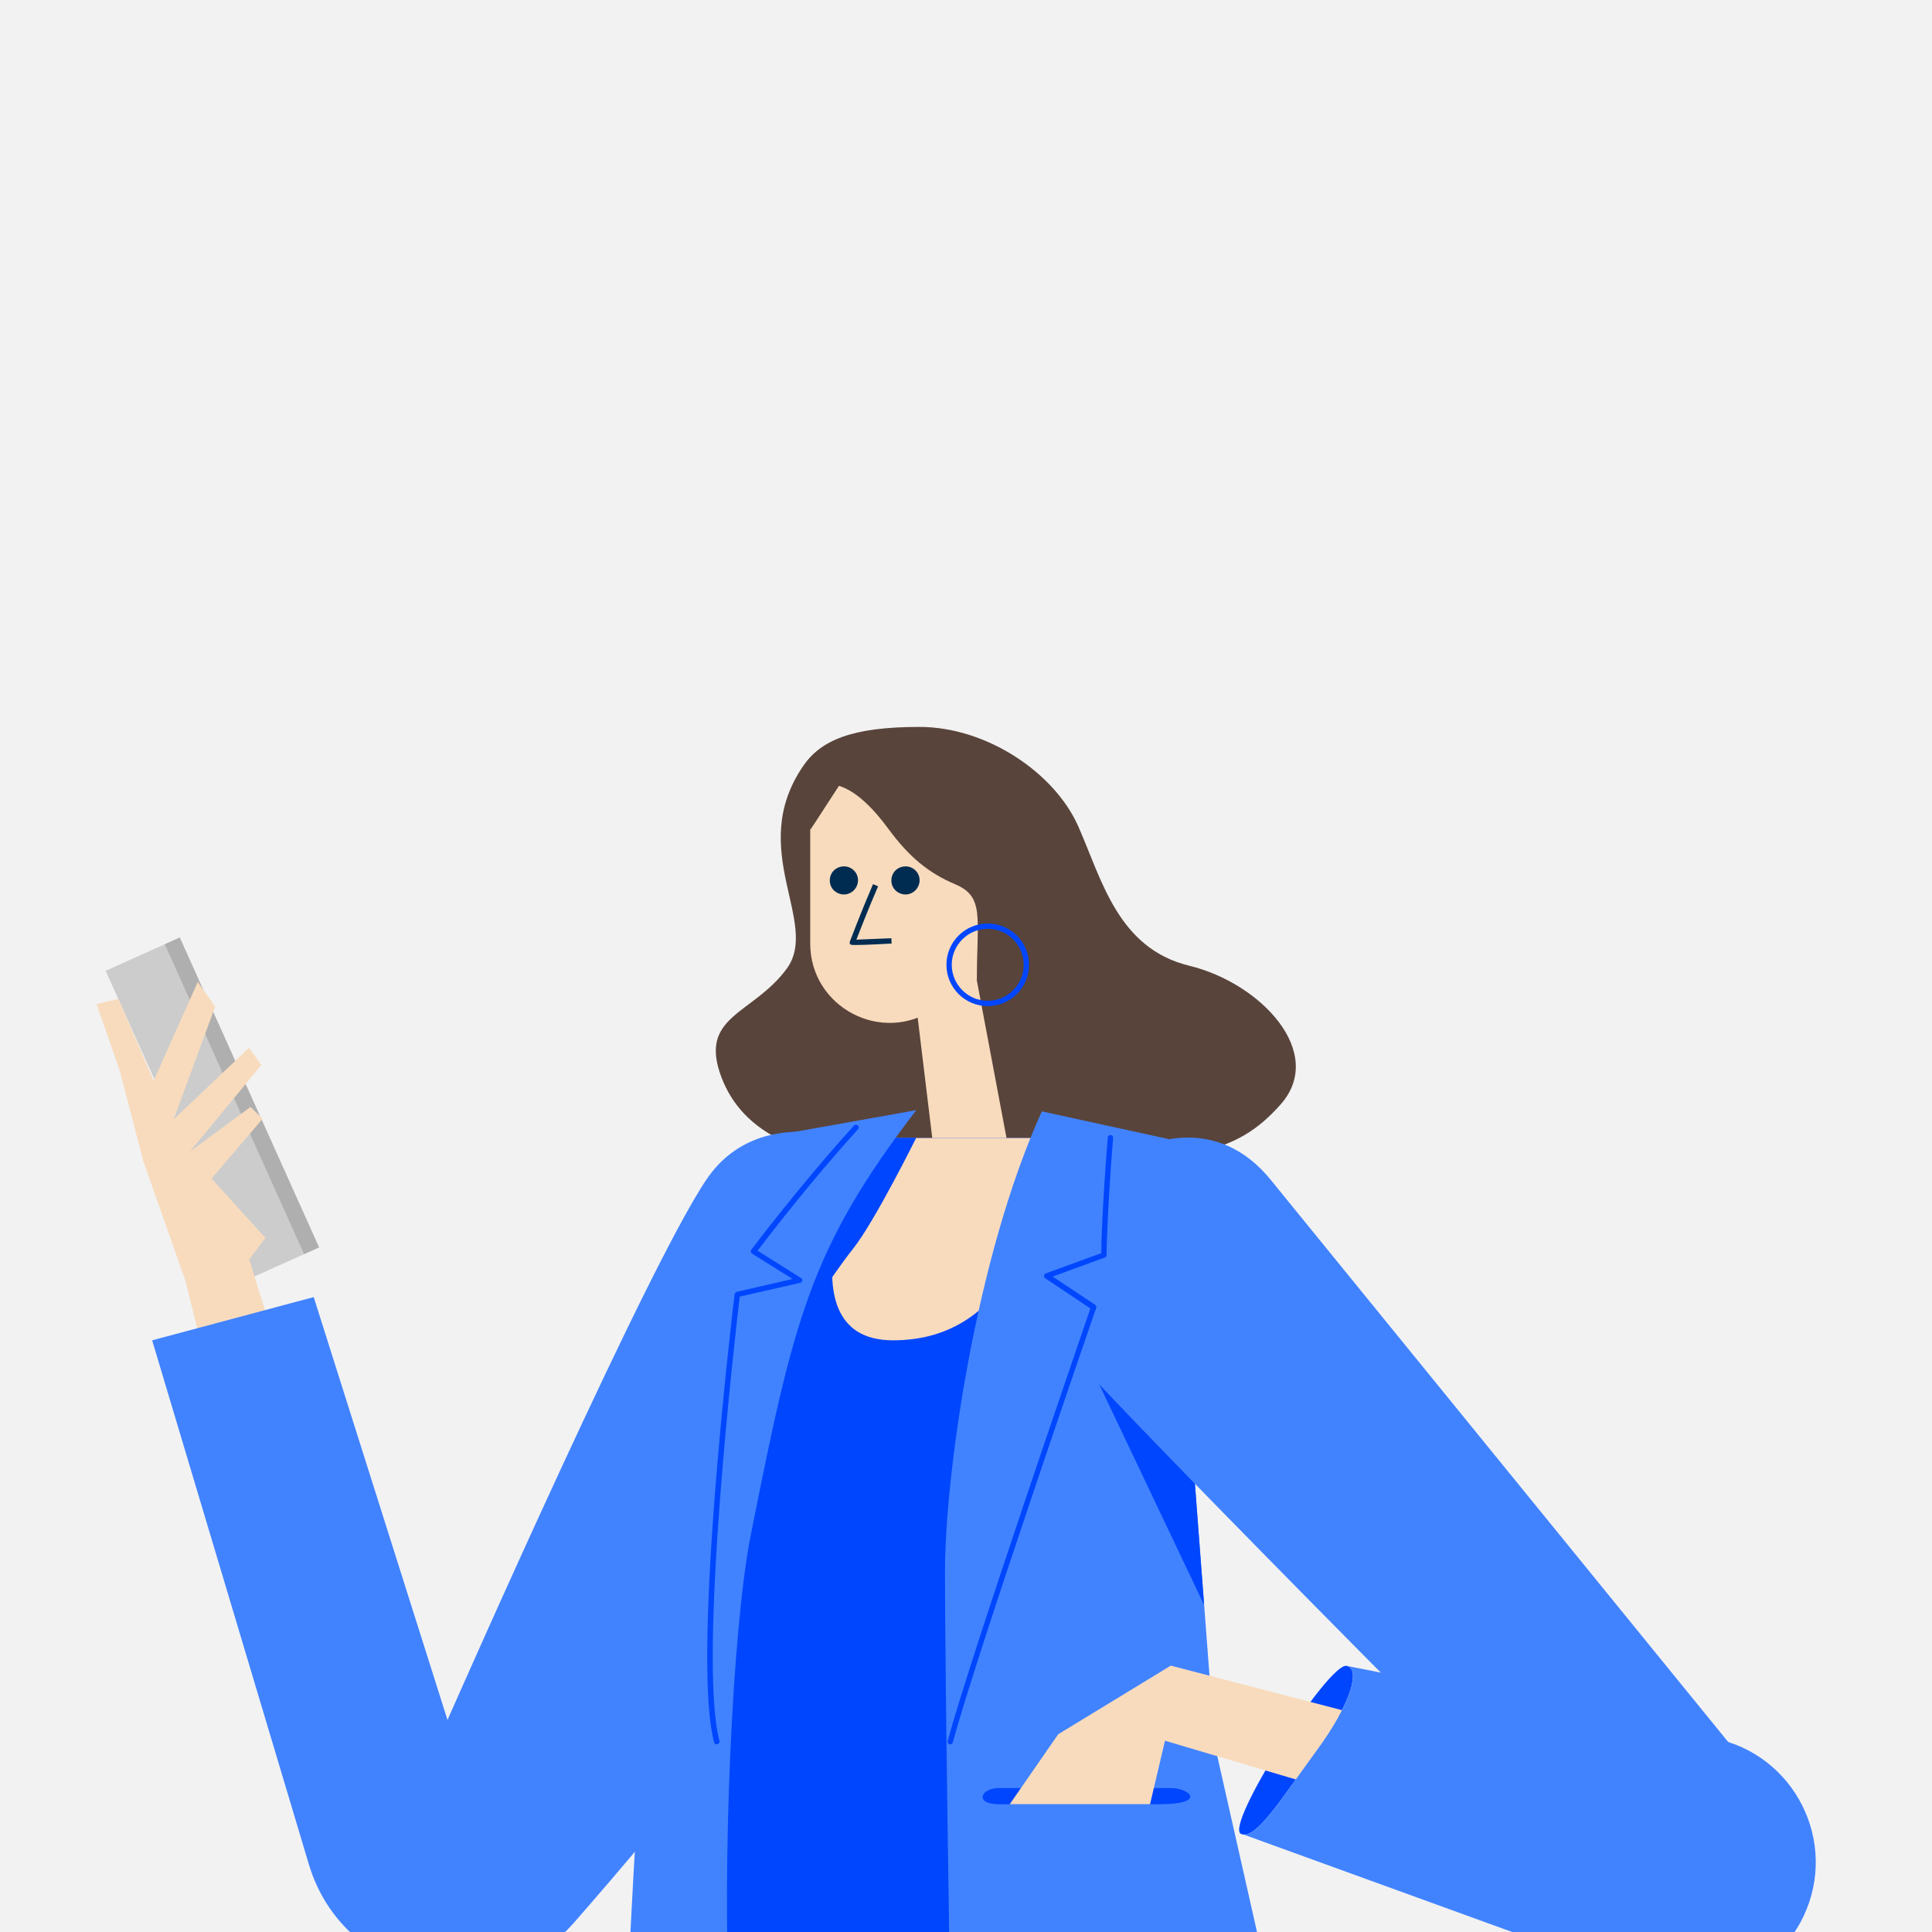 <?xml version="1.0" encoding="utf-8"?>
<!-- Generator: Adobe Illustrator 27.8.0, SVG Export Plug-In . SVG Version: 6.00 Build 0)  -->
<svg version="1.1" xmlns="http://www.w3.org/2000/svg" xmlns:xlink="http://www.w3.org/1999/xlink" x="0px" y="0px"
	 viewBox="0 0 800 800" style="enable-background:new 0 0 800 800;" xml:space="preserve">
<style type="text/css">
	.st0{fill:#F2F2F2;}
	.st1{fill:#55B8CC;}
	.st2{fill:#0046FE;}
	.st3{fill:#63295C;}
	.st4{fill:#80CAD9;}
	.st5{fill:#FC9B89;}
	.st6{fill:#4183FF;}
	.st7{fill:#FFFFFF;}
	.st8{fill:#DBDBDB;}
	.st9{fill:#FF5C35;}
	.st10{clip-path:url(#SVGID_00000178176767186380122420000016004441750763785376_);}
	.st11{fill:#CCCCCC;}
	.st12{fill:#AFAFAF;}
	.st13{fill:#092133;}
	.st14{clip-path:url(#SVGID_00000037676412356013705450000006771491375620948628_);}
	.st15{fill:#002C52;}
	.st16{fill:#896A67;}
	.st17{clip-path:url(#SVGID_00000005954604588669245220000012576141422021112967_);}
	.st18{fill:#3B003D;}
	.st19{fill:#DBB9B4;}
	.st20{filter:url(#Adobe_OpacityMaskFilter);}
	.st21{filter:url(#Adobe_OpacityMaskFilter_00000137825588264914762810000003842713454360698798_);}
	
		.st22{mask:url(#SVGID_00000086667767706903710060000003383743399111710597_);fill:url(#SVGID_00000083784510554455964820000008718287884476175508_);}
	.st23{fill:#DCDEE2;}
	.st24{fill:#F8DBBD;}
	.st25{fill:#996341;}
	.st26{fill:none;}
	.st27{fill:#DEBB96;}
	.st28{fill:#59443B;}
	.st29{clip-path:url(#SVGID_00000111178130449188972590000007504345719936713356_);}
	.st30{fill:#FFEEDE;}
</style>
<g id="BG">
	<rect x="-74.5" y="-74.5" class="st0" width="949" height="949"/>
</g>
<g id="illus">
	<g>
		<g>
			<g>
				<g>
					<path class="st28" d="M436.7,480.4c-40.4,0-120,13.3-138-34.4c-9.6-25.5,13-25.8,27-44.8c14.1-19-16.8-49.3,6.8-83.9
						c7.3-10.8,20.3-16.3,48.2-16.3c27.9,0,56,19,65.8,41.2c9.8,22.2,16.4,50.5,46,57.7c29.6,7.2,56.7,36,37.8,57.4
						C511.4,478.7,491.8,480.4,436.7,480.4z"/>
					<path class="st24" d="M417.9,330.9c17.5,23.6,17.2,53.5-9.9,72.2c-4.5,3.1-12.1,8.4-20.9,14.5c-21.7,15.2-51.6-0.4-51.6-26.9
						V332C335.5,316.2,396.5,302.1,417.9,330.9z"/>
					<polygon class="st24" points="404.4,405.5 418.9,482.5 387.4,482.5 379.4,416.5 					"/>
					<path class="st15" d="M354.1,391.3c-1.8,0-1.9-0.1-2.1-0.4c-0.2-0.3-0.2-0.7-0.1-1c0.2-0.5,4.2-11.2,9.6-23.8l2.1,0.9
						c-4.3,9.9-7.6,18.6-9,22.1c4.1-0.2,14.5-0.6,14.5-0.6l0.1,2.2C360.3,391.2,356.1,391.3,354.1,391.3z"/>
					<path class="st15" d="M343.6,364.7c0,1.9,1,3.7,2.6,4.7c3.4,2.2,7.6,0.5,8.8-3.1c1-3.1-0.7-6.3-3.8-7.3
						C347.5,357.9,343.5,360.5,343.6,364.7z"/>
					<path class="st15" d="M369.1,364.7c0,1.9,1,3.7,2.6,4.7c3.4,2.2,7.6,0.5,8.8-3.1c1-3.1-0.7-6.3-3.8-7.3
						C373,357.9,369,360.5,369.1,364.7z"/>
					<path class="st28" d="M383.2,305c23.6,0,53.6,17.1,53.6,55.6c0,29.8-13.4,34.2-32.3,45c0-25.8,3.3-34.3-9.1-39.5
						c-10.8-4.6-18.9-11.1-27.7-23.1c-5.7-7.8-13-15.4-20.3-17.6c-3.9,5.9-8,12.4-11.8,18.1C319.4,314.1,359.1,305,383.2,305z"/>
					<path class="st2" d="M409,416.6c-9.5,0-17.1-7.7-17.1-17.1c0-9.5,7.7-17.1,17.1-17.1c9.5,0,17.1,7.7,17.1,17.1
						C426.1,409,418.4,416.6,409,416.6z M409,384.6c-8.2,0-14.9,6.7-14.9,14.9s6.7,14.9,14.9,14.9s14.9-6.7,14.9-14.9
						S417.2,384.6,409,384.6z"/>
				</g>
				<g>
					
						<rect x="71" y="389" transform="matrix(-0.912 0.41 -0.41 -0.912 356.316 842.202)" class="st11" width="33.6" height="140.7"/>
					
						<rect x="96.5" y="383.5" transform="matrix(-0.912 0.41 -0.41 -0.912 377.368 826.708)" class="st12" width="6.8" height="140.7"/>
				</g>
				<polygon class="st24" points="59.4,481 49.6,443.4 40,415.8 49,413.6 76,476.2 				"/>
				<g>
					<polygon class="st24" points="103.2,521.5 109.9,512.6 87.6,488 108.8,463.2 103.7,458.4 78.6,476.9 108.2,441 103.1,433.9 
						71.9,463.5 89.1,416.8 81.9,406.6 58.5,459 59.4,481 76.9,530.7 95.9,608.4 133.1,617.8 					"/>
				</g>
				<g>
					<path class="st6" d="M294.8,485.3c43.4-54.5,167.7,36.3,108.2,103.3c-10.7,12-86.1,117.2-165.3,207.5
						c-33.3,37.9-95.3,24.2-109.8-24.1L63,555l66.9-17.9l55.4,175.1C185.3,712.2,273,512.7,294.8,485.3z"/>
				</g>
				<path class="st2" d="M454.9,471.2H345.6c-43.7,98.9-65.4,109.6-65.4,135.8c0,17.7,15.1,34.4,15.1,34.4L288.7,800h177.8
					L499,515.3C499,491,479.3,471.2,454.9,471.2z"/>
				<path class="st24" d="M441.6,471.2h-82.7c0,0-38.6,83.8,10.9,83.8S430.8,502.9,441.6,471.2z"/>
				<path class="st2" d="M318.8,800c0-35.1-1.3-95.4,1-122.2c2.2-26.8-11.2-44.7-13.4-60.3c-2.2-15.6,4.5-38,13.4-51.4
					c8.9-13.4,24.6-38,33.5-49.1c8.9-11.2,26.1-45.9,26.1-45.9h-35l-55.8,124l-8.9,122.8l-6.7,82.6L318.8,800z"/>
				<path class="st6" d="M431.4,460.2c-27.6,60.8-40.1,151-40.1,190.5c0,45.1,2.2,180.3,2.2,180.3h134L503,722.5l-19-250.8
					L431.4,460.2z"/>
				<polygon class="st2" points="498.6,664.6 454.1,571 493.4,596.2 				"/>
				<path class="st6" d="M526.3,488.7C542,508,740.4,751.8,740.4,751.8l-76.7,33.2c0,0-196.2-196.1-224.6-229.3
					C404.7,515.4,483.5,435.6,526.3,488.7z"/>
				<path class="st6" d="M379.4,459.7c-44,57.4-50.7,86.4-68.5,175.8C303.1,674.5,299,772.9,302,831h-42.4c0,0,6.8-165.9,19.1-236.6
					s36.3-123.2,36.3-123.2L379.4,459.7z"/>
				<path class="st2" d="M513.9,759.4c-7.2-3.2,36.2-71.1,43.7-69.6c6,1.2,1.7,15.9-12.5,35.2C530.9,744.3,520.1,762.1,513.9,759.4z
					"/>
				<path class="st2" d="M413.6,747.1c-10.2,0-7.6-6.7,0-6.7c7.6,0,63.6,0,71.3,0c7.6,0,15.3,6.7-5.1,6.7
					C459.5,747.1,413.6,747.1,413.6,747.1z"/>
				<g>
					<polygon class="st24" points="484.8,689.7 438.2,718.1 418.1,747.1 453.8,747.1 476.2,747.1 482.4,720.8 559.1,743.5 
						585.9,716 					"/>
				</g>
				<g>
					<path class="st6" d="M545.1,725c14.2-19.3,18.5-34,12.5-35.2l152.1,30c33.4,6.6,51.7,42.9,37.1,73.7h0
						c-11.6,24.3-39.7,35.9-65,26.7l-167.8-60.9C520.1,762.1,530.9,744.3,545.1,725z"/>
				</g>
				<path class="st2" d="M393.5,722.3c-0.1,0-0.2,0-0.3,0c-0.6-0.2-0.9-0.8-0.8-1.4c9.2-34.1,55.1-167.3,59.1-179.1l-18.7-12.5
					c-0.4-0.2-0.5-0.6-0.5-1.1c0.1-0.4,0.3-0.8,0.7-0.9l23-8.4c0-3.5,0.4-18.9,2.7-47.9c0-0.6,0.6-1.1,1.2-1c0.6,0,1.1,0.6,1,1.2
					c-2.6,33.1-2.7,48.4-2.7,48.5c0,0.5-0.3,0.9-0.7,1l-21.6,7.9l17.6,11.7c0.4,0.3,0.6,0.8,0.4,1.3c-0.5,1.4-49.8,144.3-59.3,179.7
					C394.5,721.9,394,722.3,393.5,722.3z"/>
				<path class="st2" d="M296.8,722.3c-0.5,0-0.9-0.3-1.1-0.8c-4-15-3.8-50.8,0.6-106.4c3.3-41.3,7.8-78.8,7.9-79.2
					c0.1-0.5,0.4-0.8,0.9-1l23.1-5.3l-16.8-10.5c-0.3-0.2-0.4-0.4-0.5-0.7c-0.1-0.3,0-0.6,0.2-0.9c0.2-0.3,20.4-27.1,42.5-51.4
					c0.4-0.5,1.1-0.5,1.6-0.1c0.5,0.4,0.5,1.1,0.1,1.6c-19.7,21.6-37.8,45.3-41.6,50.3l18,11.3c0.4,0.2,0.6,0.7,0.5,1.1
					c-0.1,0.4-0.4,0.8-0.9,0.9l-25,5.7c-1.4,11.7-17.5,150-8.4,183.9c0.2,0.6-0.2,1.2-0.8,1.4C297,722.3,296.9,722.3,296.8,722.3z"
					/>
			</g>
		</g>
	</g>
	<rect y="-1" class="st26" width="800" height="800"/>
</g>
<g id="raccords">
</g>
</svg>
